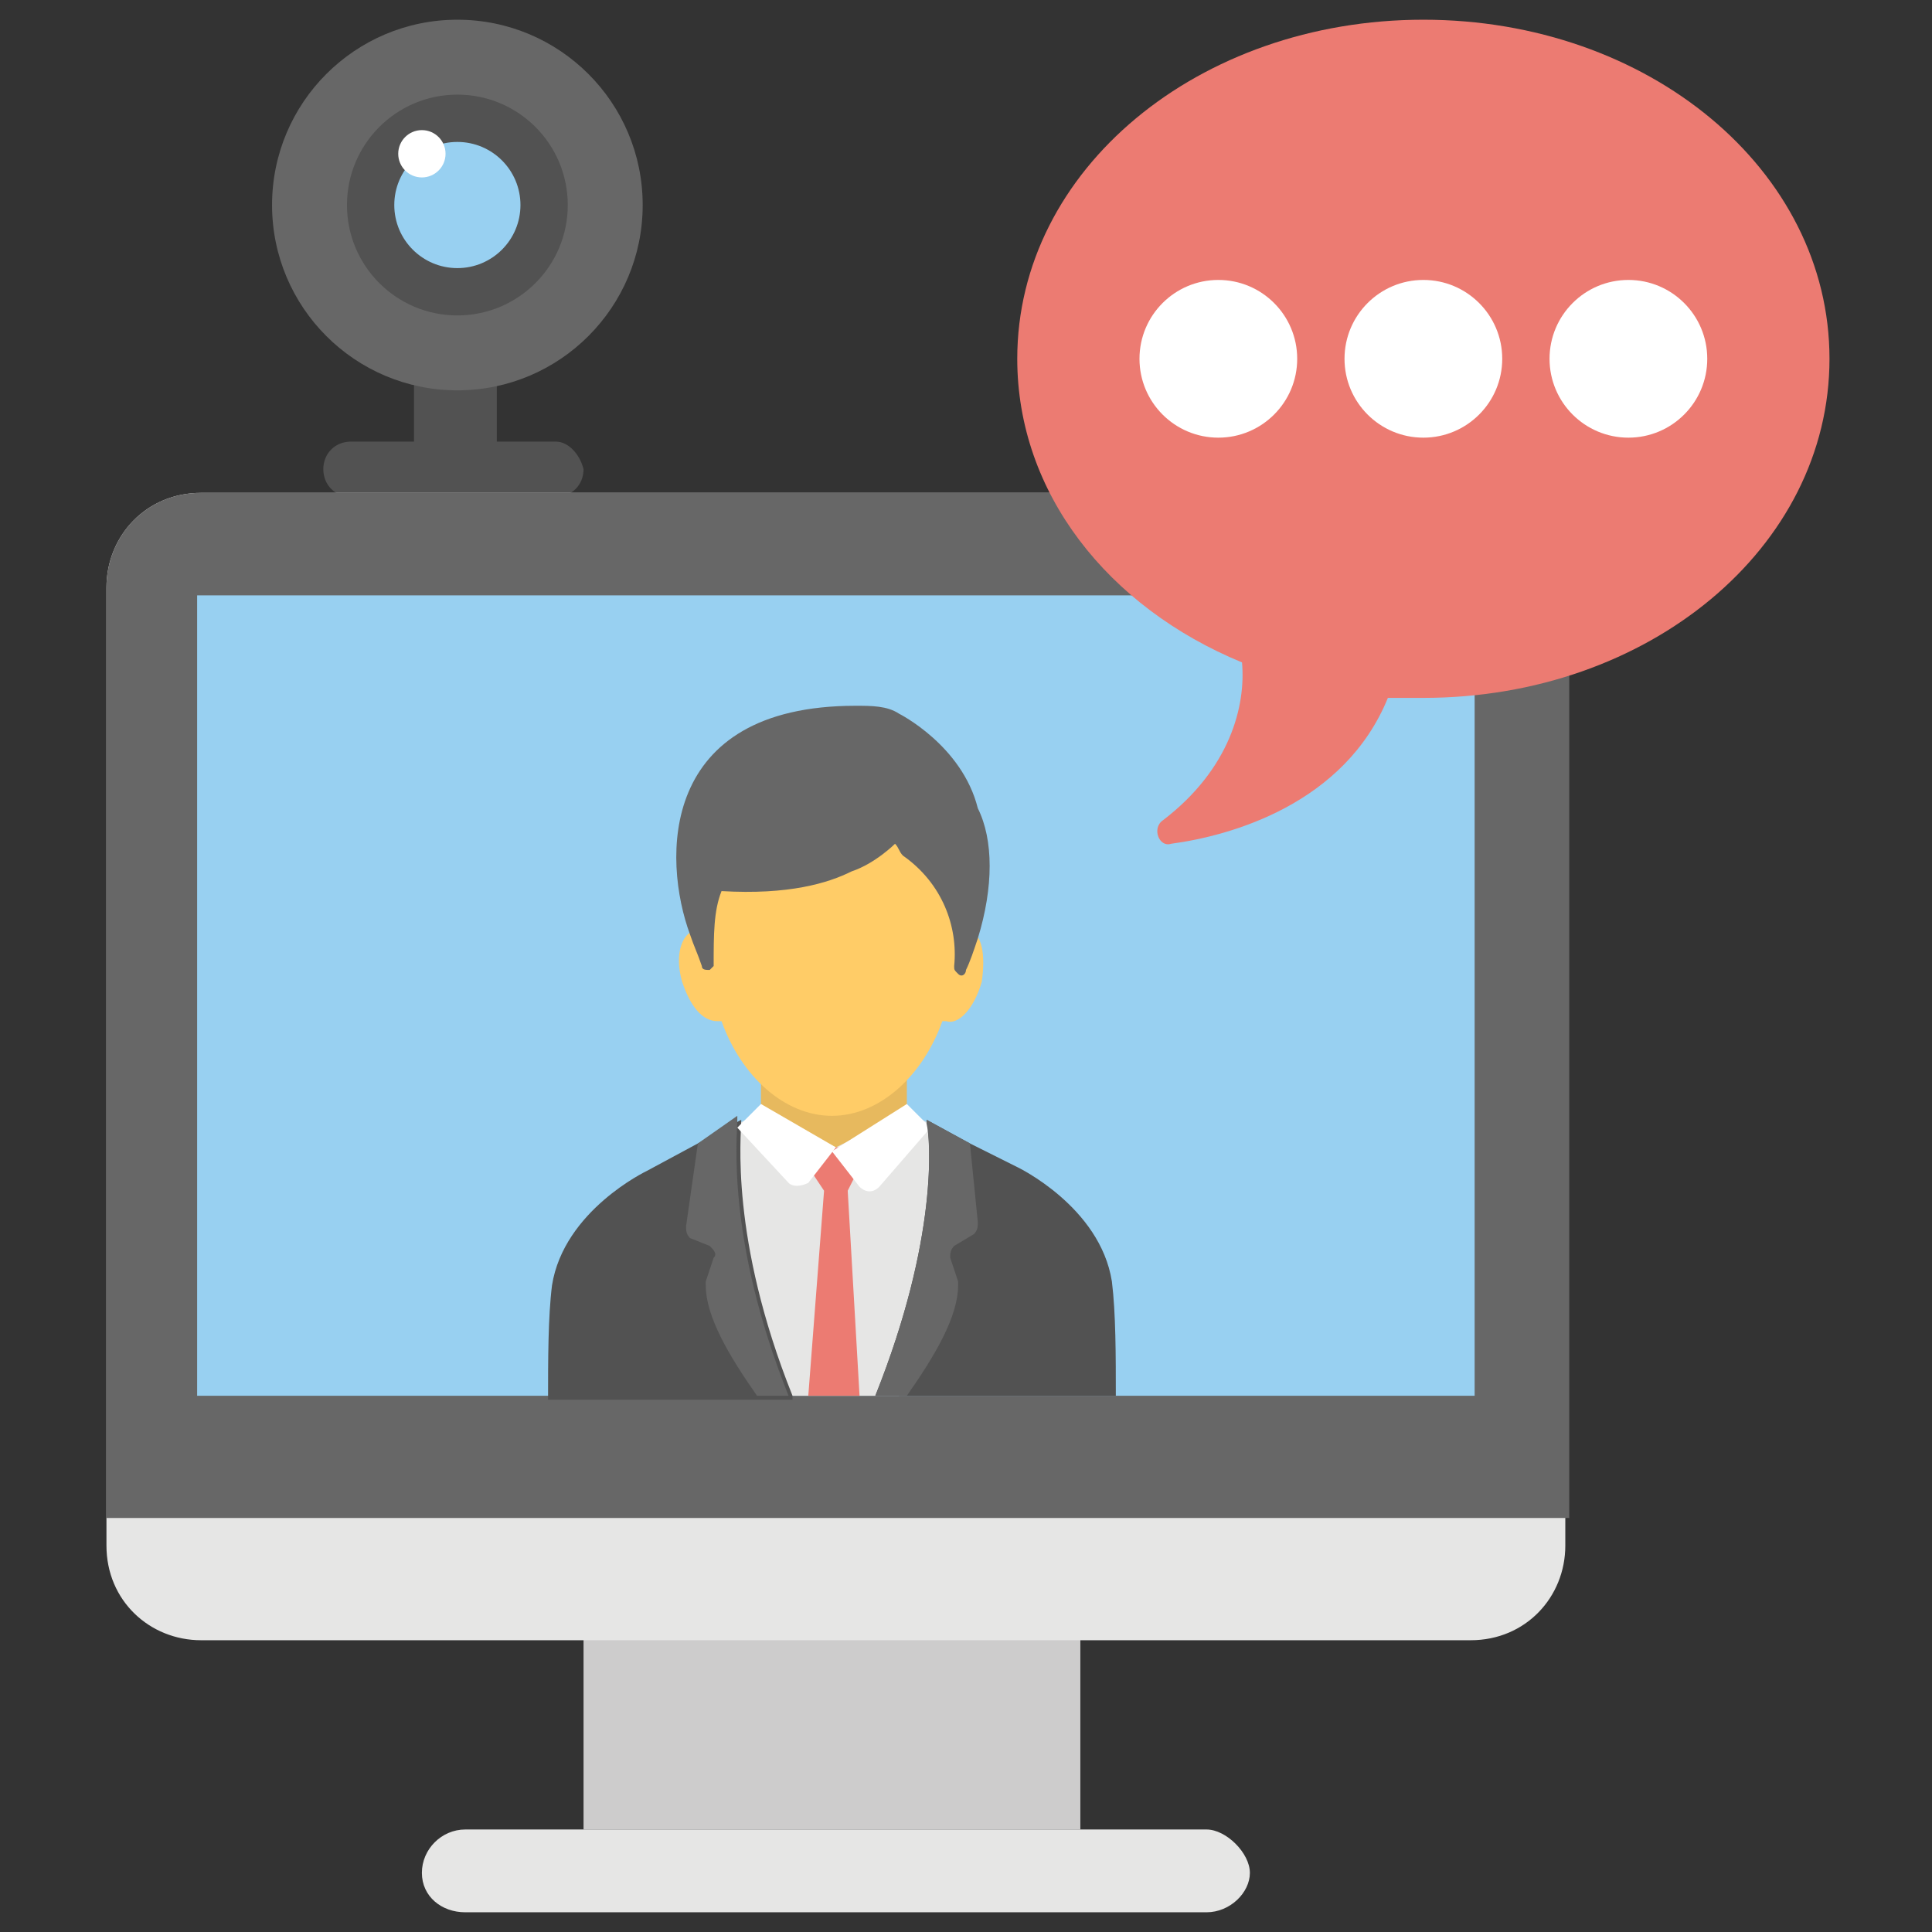 <?xml version="1.0" ?><!DOCTYPE svg  PUBLIC '-//W3C//DTD SVG 1.1//EN'  'http://www.w3.org/Graphics/SVG/1.1/DTD/svg11.dtd'><svg enable-background="new 0 0 49 49" id="Layer_1" version="1.1" viewBox="0 0 49 49" xml:space="preserve" xmlns="http://www.w3.org/2000/svg" xmlns:xlink="http://www.w3.org/1999/xlink"><rect x="0" y="0" width="49" height="49" fill="#333333" stroke="none"/><g><g><rect fill="#525252" height="3.6" width="2.1" x="10.5" y="8.9"/><g><circle cx="11.6" cy="5.2" fill="#676767" r="4.7"/><circle cx="11.6" cy="5.2" fill="#525252" r="2.8"/><circle cx="11.6" cy="5.2" fill="#98D0F1" r="1.6"/><circle cx="10.7" cy="3.9" fill="#FFFFFF" r="0.6"/></g><path d="M14.1,11.2H8.9c-0.4,0-0.7,0.3-0.7,0.7c0,0.4,0.3,0.7,0.7,0.7h5.2c0.4,0,0.7-0.3,0.7-0.7    C14.7,11.5,14.4,11.2,14.1,11.2z" fill="#525252"/></g><g><g><rect fill="#CDCCCC" height="5.5" width="12.6" x="14.8" y="40.9"/><path d="M30.6,46.4H11.8c-0.6,0-1.1,0.5-1.1,1.1s0.5,1,1.1,1h18.8c0.6,0,1.1-0.5,1.1-1S31.1,46.4,30.6,46.4z" fill="#E6E6E5"/></g><path d="M37.3,12.5H5.1c-1.4,0-2.4,1.1-2.4,2.4v24.3c0,1.4,1.1,2.4,2.4,2.4h32.2c1.4,0,2.4-1.1,2.4-2.4V14.9    C39.7,13.5,38.6,12.5,37.3,12.5z" fill="#E6E6E5"/><path d="M37.3,12.5H5.1c-1.4,0-2.4,1.1-2.4,2.4v23.6h37.1V14.9C39.7,13.5,38.6,12.5,37.3,12.5z" fill="#676767"/><rect fill="#98D0F1" height="20.3" width="32.4" x="5" y="15.1"/><g><rect fill="#E7B95E" height="3.2" width="3.7" x="19.3" y="26.5"/><path d="M24.6,23.6c-0.1,0-0.2,0-0.3,0c0-2.4-1.5-4.3-3.2-4.3c-1.7,0-3.2,1.9-3.2,4.3c-0.1-0.1-0.2-0.1-0.3,0     c-0.3,0.1-0.5,0.6-0.3,1.3c0.2,0.6,0.5,1,0.9,1c0,0,0.1,0,0.1,0c0.5,1.4,1.6,2.4,2.8,2.4c1.2,0,2.3-1,2.8-2.4c0,0,0,0,0.1,0     c0.3,0.1,0.7-0.3,0.9-1C25,24.2,24.9,23.7,24.6,23.6z" fill="#FFCC67"/><polygon fill="#E6E6E5" points="22.8,35.4 25.5,29.5 23,28.2 21.2,29.1 19.3,28.2 17,29.4 19.8,35.4    "/><path d="M20.1,35.4c-1.6-4-1.3-6.6-1.3-7L17.7,29v0l-1.3,0.7c0,0-2.1,1-2.4,2.9c-0.1,0.8-0.1,1.9-0.1,2.9H20.1z" fill="#525252"/><path d="M22.2,35.4h6.1c0-1,0-2.1-0.1-2.9c-0.3-1.9-2.4-2.9-2.4-2.9L24.6,29l-1.1-0.6     C23.6,28.9,23.8,31.4,22.2,35.4z" fill="#525252"/><polygon fill="#EC7B72" points="20.5,35.4 21.8,35.4 21.5,30.2 21.5,30.2 21.8,29.6 21.5,29.1 20.9,29.1 20.5,29.6 20.9,30.2         "/><path d="M23,28l-1.9,1.2l0.7,0.9c0.1,0.1,0.3,0.2,0.5,0l1.3-1.5L23,28z" fill="#FFFFFF"/><path d="M19.3,28l-0.6,0.6L20,30c0.1,0.1,0.3,0.1,0.5,0l0.7-0.9L19.3,28z" fill="#FFFFFF"/><path d="M22.2,35.4h0.8c0.7-1,1.3-2,1.3-2.8c0,0,0-0.1,0-0.1l-0.2-0.6c0-0.1,0-0.2,0.1-0.3l0.5-0.3     c0.1-0.1,0.1-0.2,0.1-0.3L24.6,29v0l-1.1-0.6c0,0,0,0,0,0.1C23.6,28.9,23.8,31.4,22.2,35.4z" fill="#676767"/><path d="M18,31.6c0.1,0.1,0.2,0.2,0.1,0.3l-0.2,0.6c0,0,0,0.1,0,0.1c0,0.8,0.6,1.8,1.3,2.8h0.8     c-1.6-4-1.3-6.6-1.3-7c0,0,0-0.1,0-0.1L17.7,29v0l-0.3,2.1c0,0.1,0,0.2,0.1,0.3L18,31.6z" fill="#676767"/><path d="M24.8,20.5C24.8,20.5,24.8,20.5,24.8,20.5c-0.4-1.6-2-2.4-2-2.4l0,0c-0.3-0.2-0.7-0.2-1.1-0.2     c-5,0-4.9,3.9-4.2,5.8c0.1,0.3,0.2,0.5,0.3,0.8c0,0.1,0.1,0.1,0.2,0.1c0,0,0.1-0.1,0.1-0.1c0-0.8,0-1.4,0.2-1.9     c1.7,0.1,2.7-0.2,3.3-0.5c0.6-0.2,1.1-0.7,1.1-0.7l0,0c0.1,0.1,0.1,0.2,0.2,0.3c1,0.7,1.4,1.8,1.3,2.8c0,0.1,0,0.1,0.1,0.2     c0.1,0.1,0.2,0,0.2-0.1c0.1-0.2,0.2-0.5,0.3-0.8C25.2,22.5,25.2,21.3,24.8,20.5z" fill="#676767"/></g></g><g><path d="M36.1,0.5c-5.7,0-10.3,3.8-10.3,8.6c0,3.4,2.3,6.3,5.7,7.7c0.1,1.1-0.3,2.7-2,4c-0.3,0.2-0.1,0.7,0.2,0.6    c1.5-0.2,4.4-1,5.5-3.7c0.3,0,0.6,0,0.9,0c5.7,0,10.3-3.8,10.3-8.6C46.4,4.3,41.8,0.5,36.1,0.5z" fill="#EC7B72"/><g><circle cx="30.9" cy="9.1" fill="#FFFFFF" r="2"/><circle cx="36.1" cy="9.1" fill="#FFFFFF" r="2"/><circle cx="41.3" cy="9.1" fill="#FFFFFF" r="2"/></g></g></g></svg>